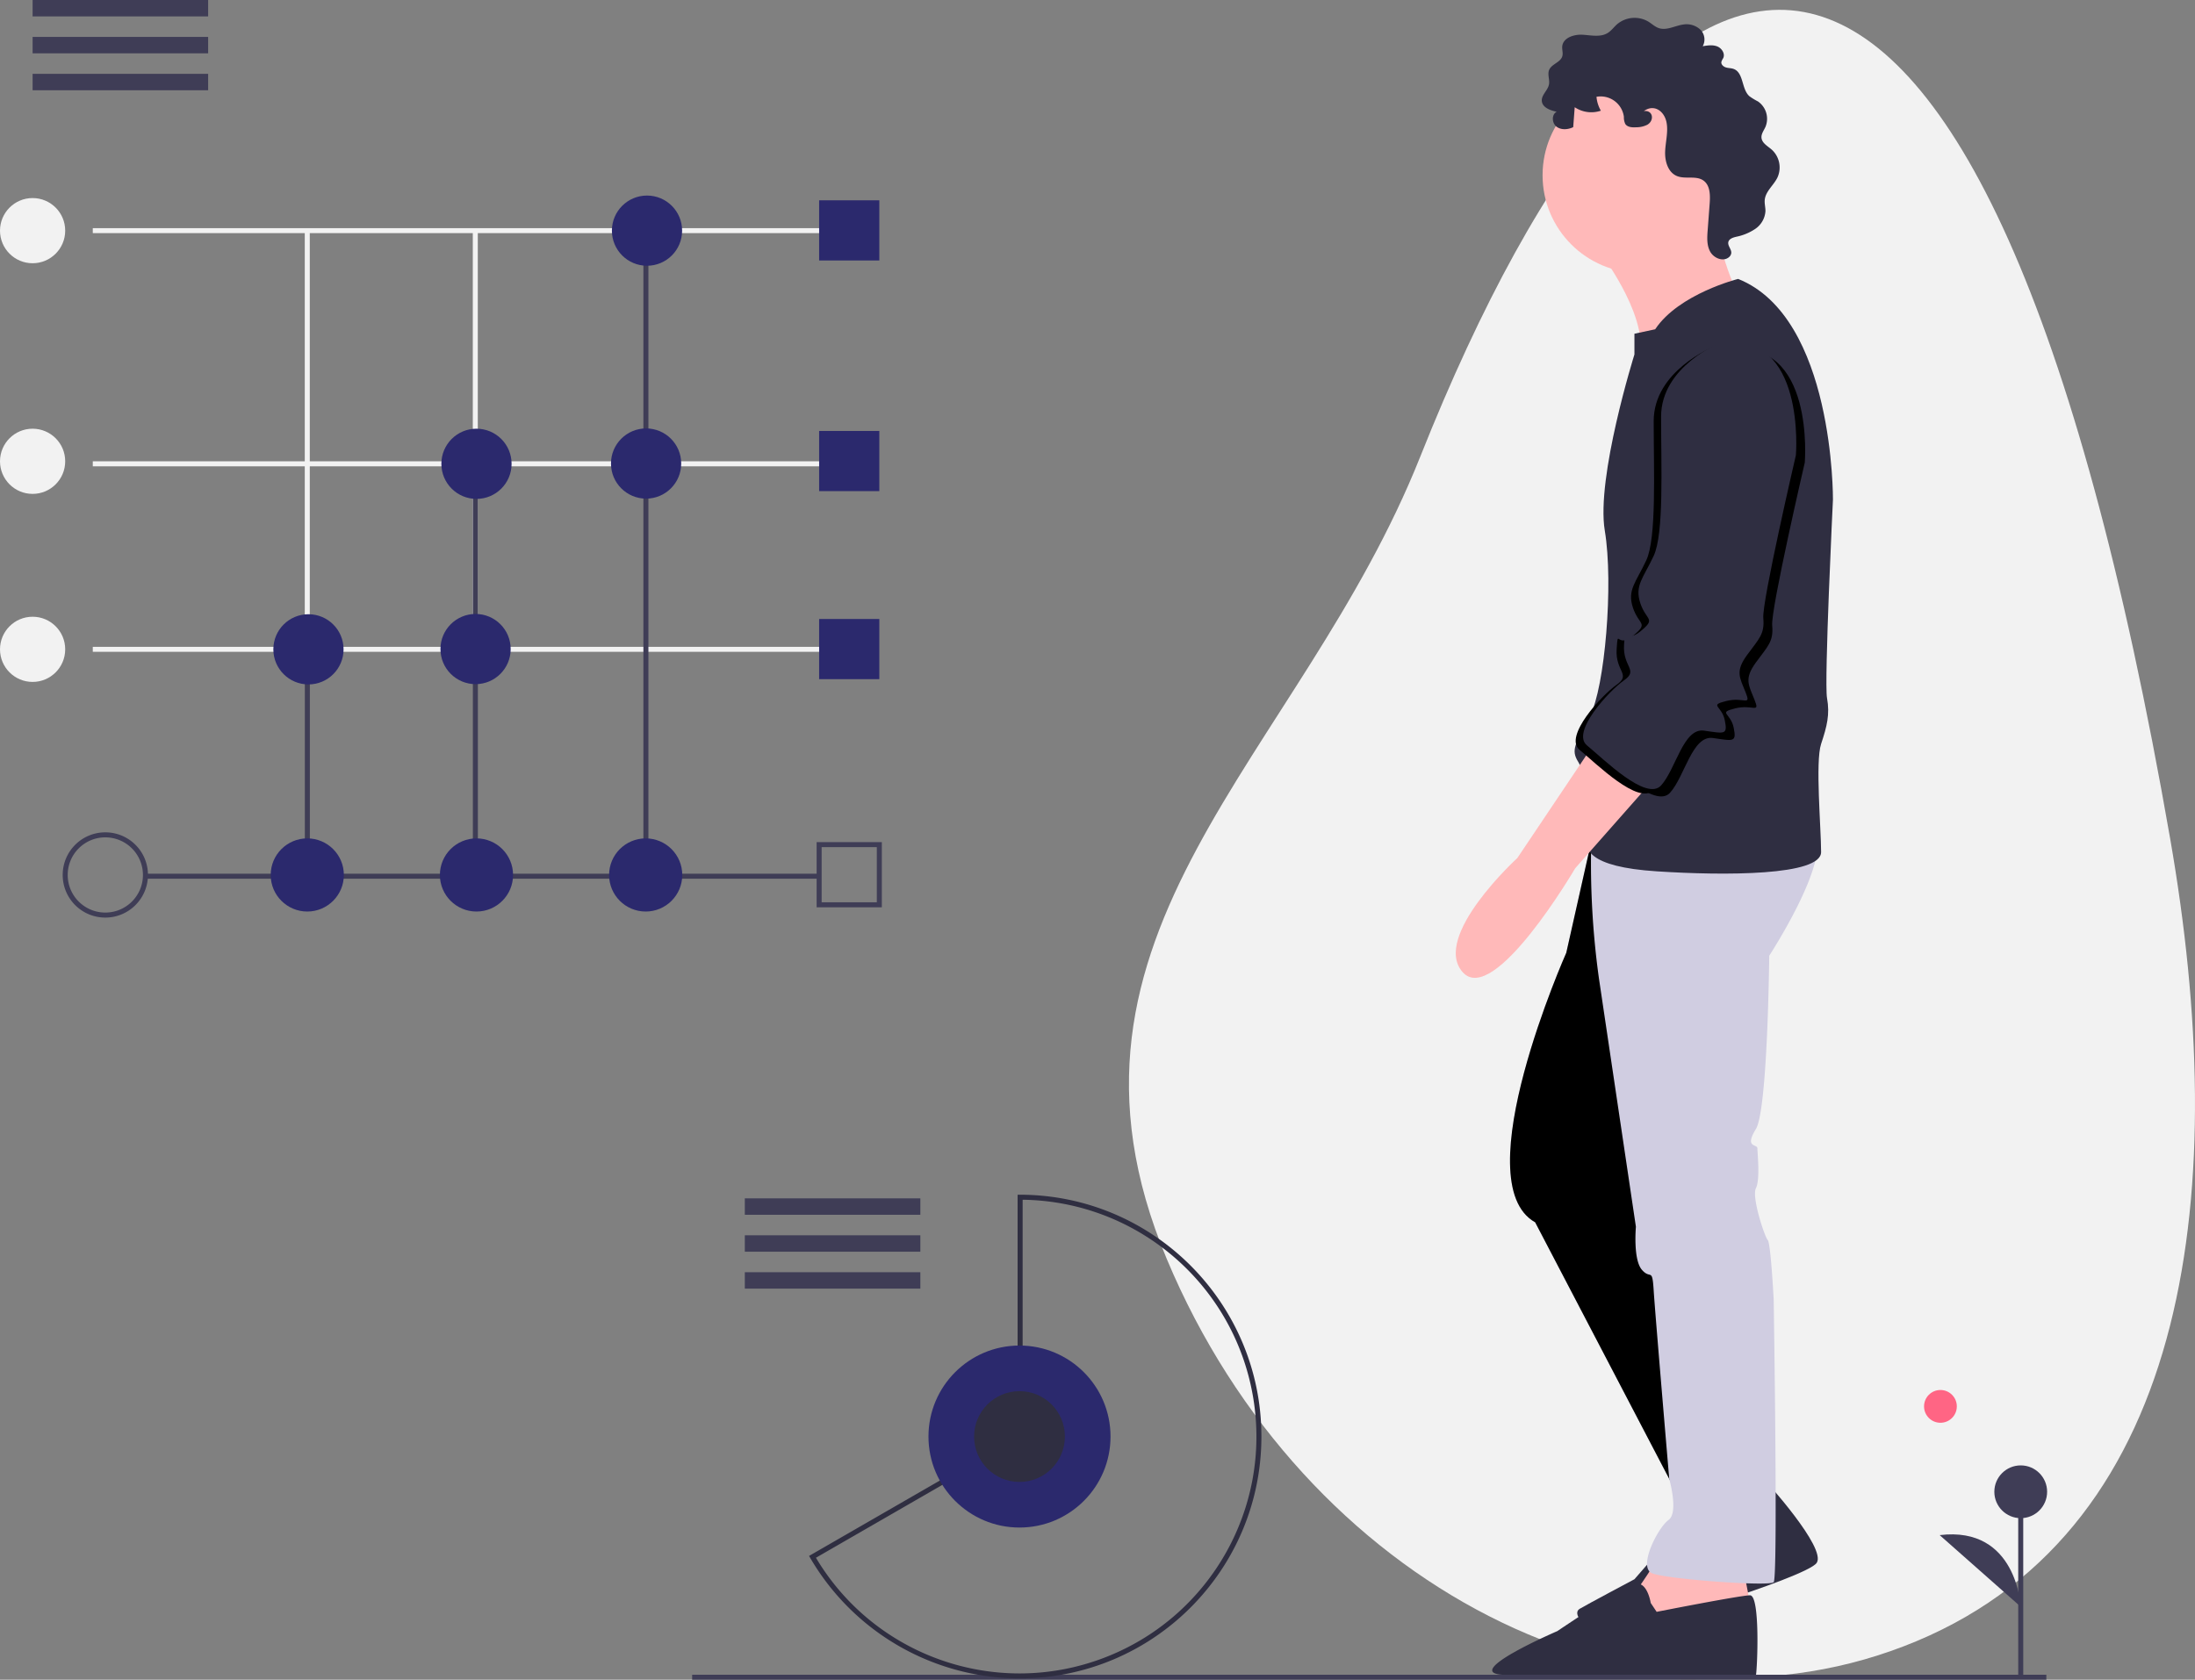 <svg xmlns="http://www.w3.org/2000/svg" xmlns:xlink="http://www.w3.org/1999/xlink" width="875.274" height="670" xmlns:v="https://vecta.io/nano"><rect width="100%" height="100%" fill="#808080" stroke="none"/><path d="M121.53 92h2v166.9h-2zm67 0h2v166.9h-2zm676.847 242.55C889.41 472.568 874.76 608.308 764.27 654.6s-244.365-21.968-299.016-152.44S518.5 302.434 566.36 182.1C663.575-62.23 790.74-94.064 865.377 334.55z" fill="#f2f2f2"/><circle cx="773.764" cy="560.97" r="6.535" fill="#ff6584"/><g fill="#3f3d56"><path d="M805.782 669.443v-74.41"/><path d="M804.783 595.032h2v74.41h-2z"/><circle cx="805.782" cy="595.031" r="10.523"/><path d="M805.782 640.893s-1.503-32.332-32.32-28.574"/></g><path d="M37 91h302v2H37zm0 93h302v2H37zm0 74h302v2H37z" fill="#f2f2f2"/><g fill="#3f3d56"><path d="M57.5 348.5h269v2h-269z"/><path d="M42 366c-9.4 0-17-7.6-17-17s7.6-17 17-17 17 7.6 17 17c-.01 9.385-7.615 17-17 17zm0-32c-8.284 0-15 6.716-15 15s6.716 15 15 15 15-6.716 15-15a15.02 15.02 0 0 0-15-15zm79.56-75h2v90h-2zm67-74h2v164h-2zm68-93h2v257h-2z"/></g><g fill="#2b296d"><circle cx="122.529" cy="349" r="14.588"/><circle cx="190" cy="349" r="14.588"/><circle cx="257.471" cy="349" r="14.588"/><circle cx="258" cy="92" r="14"/><circle cx="257.637" cy="184.89" r="14"/><circle cx="190" cy="185" r="14"/><circle cx="189.637" cy="258.89" r="14"/><circle cx="123" cy="259" r="14"/></g><g fill="#f2f2f2"><circle cx="13" cy="92" r="13"/><circle cx="13" cy="184" r="13"/><circle cx="13" cy="259" r="13"/></g><path d="M13 0h70v6.545H13zm0 14.727h70v6.545H13zm0 14.728h70V36H13z" fill="#3f3d56"/><path d="M637.563 100.03s18.904 24.22 16.54 41.352 38.99-23.63 38.99-23.63-14.178-29.537-6.498-43.714-49.03 25.992-49.03 25.992z" fill="#ffb9b9"/><path d="M703.725 590.342s24.81 27.174 20.676 33.08-76.796 28.355-85.066 27.174-12.405-7.09-9.452-8.86 21.857-11.815 21.857-11.815l15.95-18.313s11.815-6.498 11.815-10.043 24.22-11.224 24.22-11.224z" fill="#2f2e41"/><path d="M661.783 620.47s-9.452 15.36-11.224 15.95 8.86 21.857 8.86 21.857l24.81-7.68 13.587-11.224-2.954-15.36z" fill="#ffb9b9"/><use xlink:href="#B" fill="#d0cde1"/><use xlink:href="#B" opacity=".1"/><path d="M640.516 335.735h-5.994a333.98 333.98 0 0 0 3.04 54.348l14.768 99.244s-1.18 12.996 2.363 17.13 4.135-1.18 4.726 8.27 6.203 75.167 6.203 75.167 3.84 13.443-.295 16.397-12.405 18.904-6.498 21.266 46.668 5.317 48.44 3.544 0-112.83 0-112.83-1.18-22.448-2.363-23.63-6.498-17.13-4.726-20.676.59-14.178.59-15.95-5.317 0-.59-7.68 5.317-69.116 5.317-69.116 25.402-38.99 17.722-49.03z" fill="#d0cde1"/><circle cx="654.103" cy="69.903" r="38.989" fill="#ffb9b9"/><path d="M693.092 111.255s-23.63 5.907-33.08 20.085l-8.27 1.772v8.27s-15.36 49.03-11.815 70.298 0 62.618-5.907 73.842-7.68 13.587-4.726 18.313 7.09 20.676 4.135 27.765 0 14.178 27.174 15.95 65.572 1.772 65.572-7.68-2.363-36.035 0-43.124 3.544-11.815 2.363-18.313 2.363-79.16 2.363-79.16.59-72.66-37.807-88.02z" fill="#2f2e41"/><path d="M637.563 293.792l-32.5 48.44s-34.263 31.31-21.857 45.487 44.896-41.352 44.896-41.352l35.444-40.17z" fill="#ffb9b9"/><path d="M658.24 639.373s-1.18-7.68-5.317-7.68-31.9 18.904-31.9 18.904S582.907 666.994 599 668c16 1 100.6 3.273 101.18.32s1.772-32.08-2.363-32-37.216 6.6-37.216 6.6zM656.877 49.76a9.78 9.78 0 0 1-4.456 1.007c-1.593.1-3.496-.008-4.343-1.36a6.22 6.22 0 0 1-.542-2.837c-.338-2.53-1.696-4.812-3.76-6.316s-4.65-2.098-7.163-1.645c.17 1.953.763 3.845 1.74 5.543-3.5 1.188-7.354.675-10.422-1.387l-.6 7.957c-2.12 1.013-4.834 1.224-6.682-.226s-1.996-4.85.094-5.923c-2.582-.538-5.74-1.695-5.93-4.326-.173-2.4 2.375-4.157 2.844-6.518.383-1.925-.673-4.018.074-5.833.98-2.385 4.544-2.997 5.258-5.474.364-1.262-.16-2.6-.035-3.92.327-3.423 4.63-4.844 8.063-4.65s7.18 1.106 10.096-.715c1.414-.883 2.402-2.297 3.644-3.408 3.522-3.02 8.578-3.46 12.568-1.093 1.38.86 2.585 2.048 4.125 2.57 3.15 1.068 6.438-.953 9.733-1.418a8.09 8.09 0 0 1 6.78 1.964 5.55 5.55 0 0 1 1.01 6.686c1.933-.326 3.98-.642 5.802.082s3.213 2.905 2.37 4.675a6.11 6.11 0 0 0-.735 1.5c-.17 1.03.82 1.9 1.822 2.205s2.088.24 3.068.6c4.05 1.482 3.078 7.955 6.265 10.86 1.094.795 2.25 1.502 3.455 2.113a8.41 8.41 0 0 1 2.964 10.156c-.64 1.415-1.7 2.765-1.58 4.3.18 2.17 2.505 3.358 4.137 4.8 3.052 2.815 3.955 7.27 2.24 11.05-1.5 3.128-4.747 5.5-5.077 8.953-.143 1.5.308 3 .282 4.507a9.29 9.29 0 0 1-3.992 7.012 20.79 20.79 0 0 1-7.663 3.19c-1.288.308-2.824.8-3.136 2.078-.37 1.526 1.333 2.914 1.157 4.474-.1.678-.485 1.284-1.042 1.686-2.304 1.802-5.95.257-7.36-2.307s-1.23-5.67-1-8.588l.795-10.608c.247-3.3.224-7.22-2.467-9.148-2.975-2.13-7.307-.406-10.67-1.846-3.505-1.5-4.763-5.892-4.62-9.702s1.233-7.627.605-11.388c-.778-4.66-4.924-7.794-9.1-4.773 3.68-.5 4.314 3.72 1.407 5.43z" fill="#2f2e41"/><use xlink:href="#C" opacity=".1"/><use xlink:href="#C" x="-6.498" y="-1.17" opacity=".1"/><use xlink:href="#C" x="-3.545" y="-2.943" fill="#2f2e41"/><path fill="none" stroke="#3f3d56" stroke-miterlimit="10" stroke-width="2" d="M816 669H276"/><path d="M297 478h70v6.545h-70zm0 14.727h70v6.545h-70zm0 14.728h70V514h-70z" fill="#3f3d56"/><path d="M406.533 669.468a96.87 96.87 0 0 1-83.41-47.982l-.505-.867 83.164-47.946v-96.138l1.002.003c53.227.14 96.282 43.364 96.213 96.59s-43.237 96.34-96.464 96.34zm-81.17-48.123c23.295 39.117 71.176 56.054 113.886 40.286s68.098-59.756 60.387-104.626-46.33-77.857-91.854-78.46v95.283l-.5.288z" fill="#2f2e41"/><circle cx="406.533" cy="573.002" r="36.297" fill="#2b296d"/><circle cx="406.533" cy="573.002" r="18.104" fill="#2f2e41"/><path d="M326.637 79.9h24v24h-24zm0 92h24v24h-24zm0 75h24v24h-24z" fill="#2b296d"/><path d="M351.637 361.9h-26v-26h26zm-24-2h22v-22h-22z" fill="#3f3d56"/><defs ><path id="B" d="M636.38 327.464l-11.815 52.576s-40.76 91.564-12.405 107.514l62.027 118.738 33.08-14.768-55.53-121.692 25.402-140.005z"/><path id="C" d="M689.548 139.6s-23.63 9.452-23.63 29.537 1.18 46.668-2.954 55.53-7.68 11.815-5.317 18.904 6.498 5.907 0 11.224-5.907-3.544-6.498 5.317 5.907 10.043 0 14.178-21.266 20.676-14.768 25.992 23.63 22.448 29.537 15.95 8.86-23.04 17.13-21.857 9.452 1.772 8.27-4.135-6.498-5.907.59-7.68 10.043 2.363 7.68-3.544-4.135-8.27.59-14.768 7.09-8.27 6.498-14.768 12.996-64.98 12.996-64.98 4.135-49.622-30.128-44.896z"/></defs></svg>
